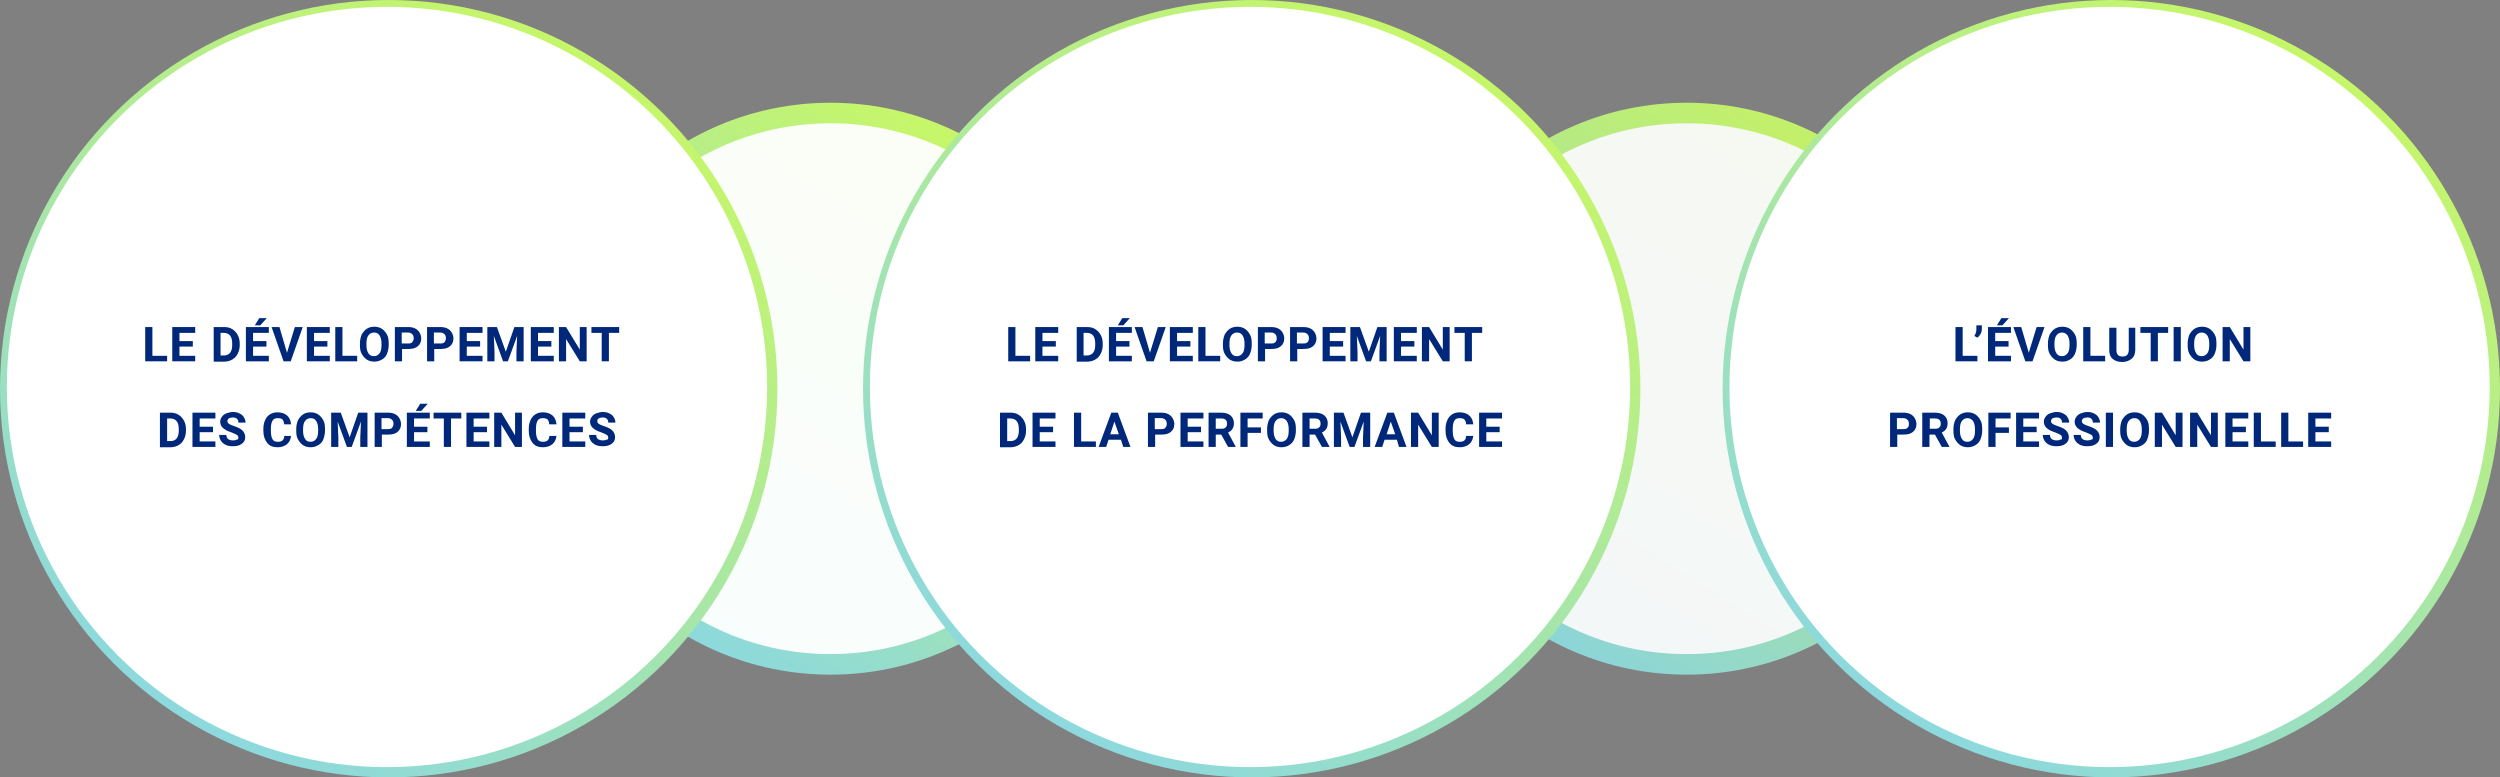 <?xml version="1.0" encoding="utf-8"?>
<!-- Generator: Adobe Illustrator 27.8.1, SVG Export Plug-In . SVG Version: 6.00 Build 0)  -->
<svg version="1.1" id="Calque_1" xmlns="http://www.w3.org/2000/svg" xmlns:xlink="http://www.w3.org/1999/xlink" x="0px" y="0px"
	 viewBox="0 0 730 227" style="enable-background:new 0 0 730 227;" xml:space="preserve">
<rect x="0" y="0" width="730" height="227" fill="#808080" stroke="none"/>
<style type="text/css">
	.st0{fill:url(#Ellipse_282_00000115515548523314194510000003717407655824428182_);}
	.st1{opacity:0.94;fill:#FFFFFF;enable-background:new    ;}
	.st2{opacity:0.95;}
	.st3{fill:url(#Ellipse_282-2_00000050624647566609735540000007182456427207207049_);}
	.st4{opacity:0.95;fill:#FFFFFF;enable-background:new    ;}
	.st5{fill:url(#Ellipse_262_00000097495390352077747630000007101679108472714373_);}
	.st6{fill:url(#Ellipse_278_00000116957137881275203090000005163543386854430093_);}
	.st7{fill:url(#Ellipse_280_00000124882182994536375360000009837819484438792320_);}
	.st8{fill:#FFFFFF;}
	.st9{enable-background:new    ;}
	.st10{fill:#00287A;}
</style>
<g id="Groupe_5462" transform="translate(-595 -1337)">
	<g id="Groupe_5460" transform="translate(0 -69)">
		
			<linearGradient id="Ellipse_282_00000165915221944649952870000009373418475470104753_" gradientUnits="userSpaceOnUse" x1="662.519" y1="1939.22" x2="661.68" y2="1937.884" gradientTransform="matrix(167 0 0 -167 -109733 325257.594)">
			<stop  offset="0" style="stop-color:#D7FF46"/>
			<stop  offset="1" style="stop-color:#7CD0FF"/>
		</linearGradient>
		
			<circle id="Ellipse_282" style="fill:url(#Ellipse_282_00000165915221944649952870000009373418475470104753_);" cx="837.5" cy="1519.5" r="83.5"/>
		<circle id="Ellipse_283" class="st1" cx="837.5" cy="1519.5" r="77.5"/>
	</g>
	<g id="Groupe_5461" transform="translate(250 -69)" class="st2">
		
			<linearGradient id="Ellipse_282-2_00000109021740783132240050000012558555854324170160_" gradientUnits="userSpaceOnUse" x1="412.519" y1="1939.22" x2="411.68" y2="1937.884" gradientTransform="matrix(167 0 0 -167 -67983 325257.594)">
			<stop  offset="0" style="stop-color:#D7FF46"/>
			<stop  offset="1" style="stop-color:#7CD0FF"/>
		</linearGradient>
		
			<circle id="Ellipse_282-2" style="fill:url(#Ellipse_282-2_00000109021740783132240050000012558555854324170160_);" cx="837.5" cy="1519.5" r="83.5"/>
		<circle id="Ellipse_283-2" class="st4" cx="837.5" cy="1519.5" r="77.5"/>
	</g>
	
		<linearGradient id="Ellipse_262_00000043454786145230607960000000144388351523689151_" gradientUnits="userSpaceOnUse" x1="662.625" y1="1870.706" x2="661.786" y2="1869.37" gradientTransform="matrix(227 0 0 -227 -149612 425949)">
		<stop  offset="0" style="stop-color:#D7FF46"/>
		<stop  offset="1" style="stop-color:#7CD0FF"/>
	</linearGradient>
	
		<circle id="Ellipse_262" style="fill:url(#Ellipse_262_00000043454786145230607960000000144388351523689151_);" cx="708.5" cy="1450.5" r="113.5"/>
	
		<linearGradient id="Ellipse_278_00000049201738657561433360000013942891082767900558_" gradientUnits="userSpaceOnUse" x1="662.625" y1="1870.706" x2="661.786" y2="1869.37" gradientTransform="matrix(227 0 0 -227 -149360 425949)">
		<stop  offset="0" style="stop-color:#D7FF46"/>
		<stop  offset="1" style="stop-color:#7CD0FF"/>
	</linearGradient>
	
		<circle id="Ellipse_278" style="fill:url(#Ellipse_278_00000049201738657561433360000013942891082767900558_);" cx="960.5" cy="1450.5" r="113.5"/>
	
		<linearGradient id="Ellipse_280_00000165201416774699088160000007075351320892963761_" gradientUnits="userSpaceOnUse" x1="662.625" y1="1870.706" x2="661.786" y2="1869.37" gradientTransform="matrix(227 0 0 -227 -149109 425949)">
		<stop  offset="0" style="stop-color:#D7FF46"/>
		<stop  offset="1" style="stop-color:#7CD0FF"/>
	</linearGradient>
	
		<circle id="Ellipse_280" style="fill:url(#Ellipse_280_00000165201416774699088160000007075351320892963761_);" cx="1211.5" cy="1450.5" r="113.5"/>
	<circle id="Ellipse_275" class="st8" cx="708" cy="1450" r="111"/>
	<circle id="Ellipse_279" class="st8" cx="960" cy="1450" r="111"/>
	<circle id="Ellipse_281" class="st8" cx="1211" cy="1450" r="111"/>
	<g class="st9">
		<path class="st10" d="M639.4,1440.9h4.4v1.6h-6.4v-10h2.1V1440.9z"/>
		<path class="st10" d="M651.3,1438.2h-3.9v2.7h4.6v1.6h-6.7v-10h6.7v1.7h-4.6v2.4h3.9V1438.2z"/>
		<path class="st10" d="M657.4,1442.5v-10h3.1c0.9,0,1.7,0.2,2.3,0.6c0.7,0.4,1.2,1,1.6,1.7c0.4,0.7,0.6,1.6,0.6,2.5v0.5
			c0,0.9-0.2,1.7-0.6,2.5s-0.9,1.3-1.6,1.7s-1.5,0.6-2.3,0.6H657.4z M659.4,1434.2v6.6h1c0.8,0,1.4-0.3,1.8-0.8s0.6-1.3,0.6-2.2
			v-0.5c0-1-0.2-1.8-0.6-2.3c-0.4-0.5-1-0.8-1.8-0.8H659.4z"/>
		<path class="st10" d="M672.8,1438.2h-3.9v2.7h4.6v1.6h-6.7v-10h6.7v1.7h-4.6v2.4h3.9V1438.2z M670.7,1429.9h2.2l-1.9,2.1h-1.6
			L670.7,1429.9z"/>
		<path class="st10" d="M678.8,1440l2.3-7.5h2.3l-3.5,10h-2.1l-3.5-10h2.3L678.8,1440z"/>
		<path class="st10" d="M690.6,1438.2h-3.9v2.7h4.6v1.6h-6.7v-10h6.7v1.7h-4.6v2.4h3.9V1438.2z"/>
		<path class="st10" d="M694.9,1440.9h4.4v1.6h-6.4v-10h2.1V1440.9z"/>
		<path class="st10" d="M708.5,1437.7c0,1-0.2,1.8-0.5,2.6s-0.8,1.3-1.5,1.7s-1.4,0.6-2.2,0.6c-0.8,0-1.6-0.2-2.2-0.6
			s-1.1-1-1.5-1.7c-0.4-0.7-0.5-1.6-0.5-2.5v-0.5c0-1,0.2-1.8,0.5-2.6c0.4-0.7,0.9-1.3,1.5-1.7c0.6-0.4,1.4-0.6,2.2-0.6
			s1.6,0.2,2.2,0.6c0.6,0.4,1.1,1,1.5,1.7c0.4,0.7,0.5,1.6,0.5,2.6V1437.7z M706.4,1437.3c0-1-0.2-1.8-0.6-2.4s-0.9-0.8-1.6-0.8
			c-0.7,0-1.2,0.3-1.6,0.8c-0.4,0.5-0.6,1.3-0.6,2.4v0.5c0,1,0.2,1.8,0.6,2.4s0.9,0.8,1.6,0.8c0.7,0,1.2-0.3,1.6-0.8
			c0.4-0.5,0.6-1.3,0.6-2.4V1437.3z"/>
		<path class="st10" d="M712.4,1439v3.5h-2.1v-10h3.9c0.7,0,1.4,0.1,2,0.4s1,0.7,1.3,1.2c0.3,0.5,0.5,1.1,0.5,1.7c0,1-0.3,1.7-1,2.3
			c-0.7,0.6-1.6,0.8-2.8,0.8H712.4z M712.4,1437.3h1.8c0.5,0,1-0.1,1.2-0.4s0.4-0.6,0.4-1.1c0-0.5-0.1-0.9-0.4-1.2s-0.7-0.5-1.2-0.5
			h-1.9V1437.3z"/>
		<path class="st10" d="M721.8,1439v3.5h-2.1v-10h3.9c0.7,0,1.4,0.1,2,0.4s1,0.7,1.3,1.2c0.3,0.5,0.5,1.1,0.5,1.7c0,1-0.3,1.7-1,2.3
			c-0.7,0.6-1.6,0.8-2.8,0.8H721.8z M721.8,1437.3h1.8c0.5,0,1-0.1,1.2-0.4s0.4-0.6,0.4-1.1c0-0.5-0.1-0.9-0.4-1.2s-0.7-0.5-1.2-0.5
			h-1.9V1437.3z"/>
		<path class="st10" d="M735.2,1438.2h-3.9v2.7h4.6v1.6h-6.7v-10h6.7v1.7h-4.6v2.4h3.9V1438.2z"/>
		<path class="st10" d="M740.1,1432.5l2.6,7.2l2.5-7.2h2.7v10h-2.1v-2.7l0.2-4.7l-2.7,7.4h-1.4l-2.7-7.4l0.2,4.7v2.7h-2.1v-10H740.1
			z"/>
		<path class="st10" d="M756,1438.2h-3.9v2.7h4.6v1.6H750v-10h6.7v1.7h-4.6v2.4h3.9V1438.2z"/>
		<path class="st10" d="M766.4,1442.5h-2.1l-4-6.5v6.5h-2.1v-10h2.1l4,6.6v-6.6h2V1442.5z"/>
		<path class="st10" d="M775.8,1434.2h-3v8.3h-2.1v-8.3h-3v-1.7h8.1V1434.2z"/>
	</g>
	<g class="st9">
		<path class="st10" d="M641.7,1467.5v-10h3.1c0.9,0,1.7,0.2,2.3,0.6c0.7,0.4,1.2,1,1.6,1.7c0.4,0.7,0.6,1.6,0.6,2.5v0.5
			c0,0.9-0.2,1.7-0.6,2.5s-0.9,1.3-1.6,1.7s-1.5,0.6-2.3,0.6H641.7z M643.8,1459.2v6.6h1c0.8,0,1.4-0.3,1.8-0.8s0.6-1.3,0.6-2.2
			v-0.5c0-1-0.2-1.8-0.6-2.3c-0.4-0.5-1-0.8-1.8-0.8H643.8z"/>
		<path class="st10" d="M657.2,1463.2h-3.9v2.7h4.6v1.6h-6.7v-10h6.7v1.7h-4.6v2.4h3.9V1463.2z"/>
		<path class="st10" d="M664.6,1464.9c0-0.4-0.1-0.7-0.4-0.9c-0.3-0.2-0.8-0.4-1.5-0.7c-0.7-0.2-1.3-0.5-1.7-0.7
			c-1.1-0.6-1.7-1.4-1.7-2.5c0-0.5,0.2-1,0.5-1.4c0.3-0.4,0.7-0.8,1.3-1s1.2-0.4,1.9-0.4c0.7,0,1.3,0.1,1.9,0.4
			c0.6,0.3,1,0.6,1.3,1.1s0.5,1,0.5,1.6h-2.1c0-0.5-0.1-0.8-0.4-1.1c-0.3-0.3-0.7-0.4-1.2-0.4c-0.5,0-0.9,0.1-1.2,0.3
			c-0.3,0.2-0.4,0.5-0.4,0.8c0,0.3,0.2,0.6,0.5,0.8s0.8,0.4,1.4,0.6c1.2,0.4,2,0.8,2.5,1.3s0.8,1.2,0.8,1.9c0,0.9-0.3,1.5-1,2
			c-0.7,0.5-1.5,0.7-2.6,0.7c-0.8,0-1.5-0.1-2.1-0.4c-0.6-0.3-1.1-0.7-1.4-1.2s-0.5-1.1-0.5-1.7h2.1c0,1.1,0.7,1.6,2,1.6
			c0.5,0,0.9-0.1,1.1-0.3C664.4,1465.5,664.6,1465.2,664.6,1464.9z"/>
		<path class="st10" d="M680,1464.2c-0.1,1.1-0.5,1.9-1.2,2.5s-1.7,0.9-2.8,0.9c-1.3,0-2.3-0.4-3-1.3c-0.7-0.9-1.1-2-1.1-3.5v-0.6
			c0-1,0.2-1.8,0.5-2.5s0.8-1.3,1.4-1.7c0.6-0.4,1.4-0.6,2.2-0.6c1.1,0,2.1,0.3,2.8,0.9s1.1,1.5,1.2,2.6H678
			c-0.1-0.6-0.2-1.1-0.5-1.4c-0.3-0.3-0.8-0.4-1.4-0.4c-0.7,0-1.2,0.2-1.5,0.7c-0.3,0.5-0.5,1.2-0.5,2.3v0.8c0,1.1,0.2,1.9,0.5,2.4
			s0.8,0.7,1.5,0.7c0.6,0,1.1-0.1,1.4-0.4c0.3-0.3,0.5-0.7,0.5-1.3H680z"/>
		<path class="st10" d="M689.9,1462.7c0,1-0.2,1.8-0.5,2.6s-0.8,1.3-1.5,1.7s-1.4,0.6-2.2,0.6c-0.8,0-1.6-0.2-2.2-0.6
			s-1.1-1-1.5-1.7c-0.4-0.7-0.5-1.6-0.5-2.5v-0.5c0-1,0.2-1.8,0.5-2.6c0.4-0.7,0.9-1.3,1.5-1.7c0.6-0.4,1.4-0.6,2.2-0.6
			s1.6,0.2,2.2,0.6c0.6,0.4,1.1,1,1.5,1.7c0.4,0.7,0.5,1.6,0.5,2.6V1462.7z M687.9,1462.3c0-1-0.2-1.8-0.6-2.4s-0.9-0.8-1.6-0.8
			c-0.7,0-1.2,0.3-1.6,0.8c-0.4,0.5-0.6,1.3-0.6,2.4v0.5c0,1,0.2,1.8,0.6,2.4s0.9,0.8,1.6,0.8c0.7,0,1.2-0.3,1.6-0.8
			c0.4-0.5,0.6-1.3,0.6-2.4V1462.3z"/>
		<path class="st10" d="M694.5,1457.5l2.6,7.2l2.5-7.2h2.7v10h-2.1v-2.7l0.2-4.7l-2.7,7.4h-1.4l-2.7-7.4l0.2,4.7v2.7h-2.1v-10H694.5
			z"/>
		<path class="st10" d="M706.5,1464v3.5h-2.1v-10h3.9c0.7,0,1.4,0.1,2,0.4s1,0.7,1.3,1.2c0.3,0.5,0.5,1.1,0.5,1.7c0,1-0.3,1.7-1,2.3
			c-0.7,0.6-1.6,0.8-2.8,0.8H706.5z M706.5,1462.3h1.8c0.5,0,1-0.1,1.2-0.4s0.4-0.6,0.4-1.1c0-0.5-0.1-0.9-0.4-1.2s-0.7-0.5-1.2-0.5
			h-1.9V1462.3z"/>
		<path class="st10" d="M719.8,1463.2h-3.9v2.7h4.6v1.6h-6.7v-10h6.7v1.7h-4.6v2.4h3.9V1463.2z M717.7,1454.9h2.2l-1.9,2.1h-1.6
			L717.7,1454.9z"/>
		<path class="st10" d="M729.7,1459.2h-3v8.3h-2.1v-8.3h-3v-1.7h8.1V1459.2z"/>
		<path class="st10" d="M737.2,1463.2h-3.9v2.7h4.6v1.6h-6.7v-10h6.7v1.7h-4.6v2.4h3.9V1463.2z"/>
		<path class="st10" d="M747.5,1467.5h-2.1l-4-6.5v6.5h-2.1v-10h2.1l4,6.6v-6.6h2V1467.5z"/>
		<path class="st10" d="M757.5,1464.2c-0.1,1.1-0.5,1.9-1.2,2.5s-1.7,0.9-2.8,0.9c-1.3,0-2.3-0.4-3-1.3c-0.7-0.9-1.1-2-1.1-3.5v-0.6
			c0-1,0.2-1.8,0.5-2.5s0.8-1.3,1.4-1.7c0.6-0.4,1.4-0.6,2.2-0.6c1.1,0,2.1,0.3,2.8,0.9s1.1,1.5,1.2,2.6h-2.1
			c-0.1-0.6-0.2-1.1-0.5-1.4c-0.3-0.3-0.8-0.4-1.4-0.4c-0.7,0-1.2,0.2-1.5,0.7c-0.3,0.5-0.5,1.2-0.5,2.3v0.8c0,1.1,0.2,1.9,0.5,2.4
			s0.8,0.7,1.5,0.7c0.6,0,1.1-0.1,1.4-0.4c0.3-0.3,0.5-0.7,0.5-1.3H757.5z"/>
		<path class="st10" d="M765.2,1463.2h-3.9v2.7h4.6v1.6h-6.7v-10h6.7v1.7h-4.6v2.4h3.9V1463.2z"/>
		<path class="st10" d="M772.6,1464.9c0-0.4-0.1-0.7-0.4-0.9c-0.3-0.2-0.8-0.4-1.5-0.7c-0.7-0.2-1.3-0.5-1.7-0.7
			c-1.1-0.6-1.7-1.4-1.7-2.5c0-0.5,0.2-1,0.5-1.4c0.3-0.4,0.7-0.8,1.3-1s1.2-0.4,1.9-0.4c0.7,0,1.3,0.1,1.9,0.4
			c0.6,0.3,1,0.6,1.3,1.1s0.5,1,0.5,1.6h-2.1c0-0.5-0.1-0.8-0.4-1.1c-0.3-0.3-0.7-0.4-1.2-0.4c-0.5,0-0.9,0.1-1.2,0.3
			c-0.3,0.2-0.4,0.5-0.4,0.8c0,0.3,0.2,0.6,0.5,0.8s0.8,0.4,1.4,0.6c1.2,0.4,2,0.8,2.5,1.3s0.8,1.2,0.8,1.9c0,0.9-0.3,1.5-1,2
			c-0.7,0.5-1.5,0.7-2.6,0.7c-0.8,0-1.5-0.1-2.1-0.4c-0.6-0.3-1.1-0.7-1.4-1.2s-0.5-1.1-0.5-1.7h2.1c0,1.1,0.7,1.6,2,1.6
			c0.5,0,0.9-0.1,1.1-0.3C772.5,1465.5,772.6,1465.2,772.6,1464.9z"/>
	</g>
	<g class="st9">
		<path class="st10" d="M891.4,1440.9h4.4v1.6h-6.4v-10h2.1V1440.9z"/>
		<path class="st10" d="M903.3,1438.2h-3.9v2.7h4.6v1.6h-6.7v-10h6.7v1.7h-4.6v2.4h3.9V1438.2z"/>
		<path class="st10" d="M909.4,1442.5v-10h3.1c0.9,0,1.7,0.2,2.3,0.6c0.7,0.4,1.2,1,1.6,1.7c0.4,0.7,0.6,1.6,0.6,2.5v0.5
			c0,0.9-0.2,1.7-0.6,2.5s-0.9,1.3-1.6,1.7s-1.5,0.6-2.3,0.6H909.4z M911.4,1434.2v6.6h1c0.8,0,1.4-0.3,1.8-0.8s0.6-1.3,0.6-2.2
			v-0.5c0-1-0.2-1.8-0.6-2.3c-0.4-0.5-1-0.8-1.8-0.8H911.4z"/>
		<path class="st10" d="M924.8,1438.2h-3.9v2.7h4.6v1.6h-6.7v-10h6.7v1.7h-4.6v2.4h3.9V1438.2z M922.7,1429.9h2.2l-1.9,2.1h-1.6
			L922.7,1429.9z"/>
		<path class="st10" d="M930.8,1440l2.3-7.5h2.3l-3.5,10h-2.1l-3.5-10h2.3L930.8,1440z"/>
		<path class="st10" d="M942.6,1438.2h-3.9v2.7h4.6v1.6h-6.7v-10h6.7v1.7h-4.6v2.4h3.9V1438.2z"/>
		<path class="st10" d="M946.9,1440.9h4.4v1.6h-6.4v-10h2.1V1440.9z"/>
		<path class="st10" d="M960.5,1437.7c0,1-0.2,1.8-0.5,2.6c-0.3,0.7-0.8,1.3-1.5,1.7s-1.4,0.6-2.2,0.6c-0.8,0-1.6-0.2-2.2-0.6
			s-1.1-1-1.5-1.7c-0.4-0.7-0.5-1.6-0.5-2.5v-0.5c0-1,0.2-1.8,0.5-2.6c0.4-0.7,0.9-1.3,1.5-1.7c0.6-0.4,1.4-0.6,2.2-0.6
			s1.6,0.2,2.2,0.6c0.6,0.4,1.1,1,1.5,1.7c0.4,0.7,0.5,1.6,0.5,2.6V1437.7z M958.4,1437.3c0-1-0.2-1.8-0.6-2.4s-0.9-0.8-1.6-0.8
			c-0.7,0-1.2,0.3-1.6,0.8c-0.4,0.5-0.6,1.3-0.6,2.4v0.5c0,1,0.2,1.8,0.6,2.4s0.9,0.8,1.6,0.8c0.7,0,1.2-0.3,1.6-0.8
			c0.4-0.5,0.6-1.3,0.6-2.4V1437.3z"/>
		<path class="st10" d="M964.4,1439v3.5h-2.1v-10h3.9c0.7,0,1.4,0.1,2,0.4s1,0.7,1.3,1.2c0.3,0.5,0.5,1.1,0.5,1.7c0,1-0.3,1.7-1,2.3
			c-0.7,0.6-1.6,0.8-2.8,0.8H964.4z M964.4,1437.3h1.8c0.5,0,1-0.1,1.2-0.4c0.3-0.3,0.4-0.6,0.4-1.1c0-0.5-0.1-0.9-0.4-1.2
			s-0.7-0.5-1.2-0.5h-1.9V1437.3z"/>
		<path class="st10" d="M973.8,1439v3.5h-2.1v-10h3.9c0.7,0,1.4,0.1,2,0.4s1,0.7,1.3,1.2c0.3,0.5,0.5,1.1,0.5,1.7c0,1-0.3,1.7-1,2.3
			c-0.7,0.6-1.6,0.8-2.8,0.8H973.8z M973.8,1437.3h1.8c0.5,0,1-0.1,1.2-0.4c0.3-0.3,0.4-0.6,0.4-1.1c0-0.5-0.1-0.9-0.4-1.2
			s-0.7-0.5-1.2-0.5h-1.9V1437.3z"/>
		<path class="st10" d="M987.2,1438.2h-3.9v2.7h4.6v1.6h-6.7v-10h6.7v1.7h-4.6v2.4h3.9V1438.2z"/>
		<path class="st10" d="M992.1,1432.5l2.6,7.2l2.5-7.2h2.7v10h-2.1v-2.7l0.2-4.7l-2.7,7.4h-1.4l-2.7-7.4l0.2,4.7v2.7h-2.1v-10H992.1
			z"/>
		<path class="st10" d="M1008,1438.2h-3.9v2.7h4.6v1.6h-6.7v-10h6.7v1.7h-4.6v2.4h3.9V1438.2z"/>
		<path class="st10" d="M1018.4,1442.5h-2.1l-4-6.5v6.5h-2.1v-10h2.1l4,6.6v-6.6h2V1442.5z"/>
		<path class="st10" d="M1027.8,1434.2h-3v8.3h-2.1v-8.3h-3v-1.7h8.1V1434.2z"/>
	</g>
	<g class="st9">
		<path class="st10" d="M887,1467.5v-10h3.1c0.9,0,1.7,0.2,2.3,0.6c0.7,0.4,1.2,1,1.6,1.7c0.4,0.7,0.6,1.6,0.6,2.5v0.5
			c0,0.9-0.2,1.7-0.6,2.5s-0.9,1.3-1.6,1.7s-1.5,0.6-2.3,0.6H887z M889.1,1459.2v6.6h1c0.8,0,1.4-0.3,1.8-0.8s0.6-1.3,0.6-2.2v-0.5
			c0-1-0.2-1.8-0.6-2.3c-0.4-0.5-1-0.8-1.8-0.8H889.1z"/>
		<path class="st10" d="M902.5,1463.2h-3.9v2.7h4.6v1.6h-6.7v-10h6.7v1.7h-4.6v2.4h3.9V1463.2z"/>
		<path class="st10" d="M910.6,1465.9h4.4v1.6h-6.4v-10h2.1V1465.9z"/>
		<path class="st10" d="M922.3,1465.4h-3.6l-0.7,2.1h-2.2l3.7-10h1.9l3.7,10H923L922.3,1465.4z M919.2,1463.8h2.5l-1.3-3.7
			L919.2,1463.8z"/>
		<path class="st10" d="M932.3,1464v3.5h-2.1v-10h3.9c0.7,0,1.4,0.1,2,0.4s1,0.7,1.3,1.2c0.3,0.5,0.5,1.1,0.5,1.7c0,1-0.3,1.7-1,2.3
			c-0.7,0.6-1.6,0.8-2.8,0.8H932.3z M932.3,1462.3h1.8c0.5,0,1-0.1,1.2-0.4s0.4-0.6,0.4-1.1c0-0.5-0.1-0.9-0.4-1.2s-0.7-0.5-1.2-0.5
			h-1.9V1462.3z"/>
		<path class="st10" d="M945.7,1463.2h-3.9v2.7h4.6v1.6h-6.7v-10h6.7v1.7h-4.6v2.4h3.9V1463.2z"/>
		<path class="st10" d="M951.6,1463.9H950v3.6h-2.1v-10h3.7c1.2,0,2.1,0.3,2.7,0.8s1,1.3,1,2.2c0,0.7-0.1,1.2-0.4,1.7
			c-0.3,0.5-0.7,0.8-1.3,1.1l2.2,4.1v0.1h-2.2L951.6,1463.9z M950,1462.2h1.7c0.5,0,0.9-0.1,1.2-0.4c0.3-0.3,0.4-0.6,0.4-1.1
			c0-0.5-0.1-0.8-0.4-1.1s-0.7-0.4-1.2-0.4H950V1462.2z"/>
		<path class="st10" d="M963.2,1463.4h-3.9v4.1h-2.1v-10h6.5v1.7h-4.4v2.6h3.9V1463.4z"/>
		<path class="st10" d="M973.4,1462.7c0,1-0.2,1.8-0.5,2.6c-0.3,0.7-0.8,1.3-1.5,1.7c-0.6,0.4-1.4,0.6-2.2,0.6
			c-0.8,0-1.6-0.2-2.2-0.6c-0.6-0.4-1.1-1-1.5-1.7c-0.4-0.7-0.5-1.6-0.5-2.5v-0.5c0-1,0.2-1.8,0.5-2.6c0.4-0.7,0.9-1.3,1.5-1.7
			c0.6-0.4,1.4-0.6,2.2-0.6c0.8,0,1.6,0.2,2.2,0.6c0.6,0.4,1.1,1,1.5,1.7c0.4,0.7,0.5,1.6,0.5,2.6V1462.7z M971.3,1462.3
			c0-1-0.2-1.8-0.6-2.4c-0.4-0.5-0.9-0.8-1.6-0.8c-0.7,0-1.2,0.3-1.6,0.8c-0.4,0.5-0.6,1.3-0.6,2.4v0.5c0,1,0.2,1.8,0.6,2.4
			c0.4,0.6,0.9,0.8,1.6,0.8c0.7,0,1.2-0.3,1.6-0.8c0.4-0.5,0.6-1.3,0.6-2.4V1462.3z"/>
		<path class="st10" d="M979,1463.9h-1.6v3.6h-2.1v-10h3.7c1.2,0,2.1,0.3,2.7,0.8c0.6,0.5,1,1.3,1,2.2c0,0.7-0.1,1.2-0.4,1.7
			c-0.3,0.5-0.7,0.8-1.3,1.1l2.2,4.1v0.1h-2.2L979,1463.9z M977.3,1462.2h1.7c0.5,0,0.9-0.1,1.2-0.4c0.3-0.3,0.4-0.6,0.4-1.1
			c0-0.5-0.1-0.8-0.4-1.1s-0.7-0.4-1.2-0.4h-1.6V1462.2z"/>
		<path class="st10" d="M987.3,1457.5l2.6,7.2l2.5-7.2h2.7v10H993v-2.7l0.2-4.7l-2.7,7.4h-1.4l-2.7-7.4l0.2,4.7v2.7h-2.1v-10H987.3z
			"/>
		<path class="st10" d="M1002.9,1465.4h-3.6l-0.7,2.1h-2.2l3.7-10h1.9l3.7,10h-2.2L1002.9,1465.4z M999.9,1463.8h2.5l-1.3-3.7
			L999.9,1463.8z"/>
		<path class="st10" d="M1015.2,1467.5h-2.1l-4-6.5v6.5h-2.1v-10h2.1l4,6.6v-6.6h2V1467.5z"/>
		<path class="st10" d="M1025.2,1464.2c-0.1,1.1-0.5,1.9-1.2,2.5c-0.7,0.6-1.7,0.9-2.8,0.9c-1.3,0-2.3-0.4-3-1.3
			c-0.7-0.9-1.1-2-1.1-3.5v-0.6c0-1,0.2-1.8,0.5-2.5c0.3-0.7,0.8-1.3,1.4-1.7c0.6-0.4,1.4-0.6,2.2-0.6c1.1,0,2.1,0.3,2.8,0.9
			c0.7,0.6,1.1,1.5,1.2,2.6h-2.1c0-0.6-0.2-1.1-0.5-1.4c-0.3-0.3-0.8-0.4-1.4-0.4c-0.7,0-1.2,0.2-1.5,0.7c-0.3,0.5-0.5,1.2-0.5,2.3
			v0.8c0,1.1,0.2,1.9,0.5,2.4c0.3,0.5,0.8,0.7,1.5,0.7c0.6,0,1.1-0.1,1.4-0.4c0.3-0.3,0.5-0.7,0.5-1.3H1025.2z"/>
		<path class="st10" d="M1032.9,1463.2h-3.9v2.7h4.6v1.6h-6.7v-10h6.7v1.7h-4.6v2.4h3.9V1463.2z"/>
	</g>
	<g class="st9">
		<path class="st10" d="M1168,1440.9h4.4v1.6h-6.4v-10h2.1V1440.9z"/>
		<path class="st10" d="M1172.4,1435.6l-0.9-0.5c0.4-0.6,0.6-1.3,0.6-1.9v-1.2h1.6v1.1c0,0.4-0.1,0.9-0.3,1.3
			C1173.1,1434.9,1172.8,1435.3,1172.4,1435.6z"/>
		<path class="st10" d="M1181.5,1438.2h-3.9v2.7h4.6v1.6h-6.7v-10h6.7v1.7h-4.6v2.4h3.9V1438.2z M1179.4,1429.9h2.2l-1.9,2.1h-1.6
			L1179.4,1429.9z"/>
		<path class="st10" d="M1187.4,1440l2.3-7.5h2.3l-3.5,10h-2.1l-3.5-10h2.3L1187.4,1440z"/>
		<path class="st10" d="M1201.4,1437.7c0,1-0.2,1.8-0.5,2.6c-0.3,0.7-0.8,1.3-1.5,1.7c-0.6,0.4-1.4,0.6-2.2,0.6
			c-0.8,0-1.6-0.2-2.2-0.6c-0.6-0.4-1.1-1-1.5-1.7c-0.4-0.7-0.5-1.6-0.5-2.5v-0.5c0-1,0.2-1.8,0.5-2.6c0.4-0.7,0.9-1.3,1.5-1.7
			c0.6-0.4,1.4-0.6,2.2-0.6c0.8,0,1.6,0.2,2.2,0.6c0.6,0.4,1.1,1,1.5,1.7c0.4,0.7,0.5,1.6,0.5,2.6V1437.7z M1199.3,1437.3
			c0-1-0.2-1.8-0.6-2.4c-0.4-0.5-0.9-0.8-1.6-0.8c-0.7,0-1.2,0.3-1.6,0.8c-0.4,0.5-0.6,1.3-0.6,2.4v0.5c0,1,0.2,1.8,0.6,2.4
			c0.4,0.6,0.9,0.8,1.6,0.8c0.7,0,1.2-0.3,1.6-0.8c0.4-0.5,0.6-1.3,0.6-2.4V1437.3z"/>
		<path class="st10" d="M1205.3,1440.9h4.4v1.6h-6.4v-10h2.1V1440.9z"/>
		<path class="st10" d="M1218.5,1432.5v6.6c0,1.1-0.3,2-1,2.6c-0.7,0.6-1.6,1-2.8,1c-1.2,0-2.1-0.3-2.8-0.9s-1-1.5-1-2.5v-6.6h2.1
			v6.6c0,0.7,0.2,1.1,0.5,1.4c0.3,0.3,0.7,0.4,1.3,0.4c1.2,0,1.7-0.6,1.8-1.8v-6.6H1218.5z"/>
		<path class="st10" d="M1228.1,1434.2h-3v8.3h-2.1v-8.3h-3v-1.7h8.1V1434.2z"/>
		<path class="st10" d="M1231.8,1442.5h-2.1v-10h2.1V1442.5z"/>
		<path class="st10" d="M1242.2,1437.7c0,1-0.2,1.8-0.5,2.6c-0.3,0.7-0.8,1.3-1.5,1.7c-0.6,0.4-1.4,0.6-2.2,0.6
			c-0.8,0-1.6-0.2-2.2-0.6c-0.6-0.4-1.1-1-1.5-1.7c-0.4-0.7-0.5-1.6-0.5-2.5v-0.5c0-1,0.2-1.8,0.5-2.6c0.4-0.7,0.9-1.3,1.5-1.7
			c0.6-0.4,1.4-0.6,2.2-0.6c0.8,0,1.6,0.2,2.2,0.6c0.6,0.4,1.1,1,1.5,1.7c0.4,0.7,0.5,1.6,0.5,2.6V1437.7z M1240.1,1437.3
			c0-1-0.2-1.8-0.6-2.4c-0.4-0.5-0.9-0.8-1.6-0.8c-0.7,0-1.2,0.3-1.6,0.8c-0.4,0.5-0.6,1.3-0.6,2.4v0.5c0,1,0.2,1.8,0.6,2.4
			c0.4,0.6,0.9,0.8,1.6,0.8c0.7,0,1.2-0.3,1.6-0.8c0.4-0.5,0.6-1.3,0.6-2.4V1437.3z"/>
		<path class="st10" d="M1252.2,1442.5h-2.1l-4-6.5v6.5h-2.1v-10h2.1l4,6.6v-6.6h2V1442.5z"/>
	</g>
	<g class="st9">
		<path class="st10" d="M1149,1464v3.5h-2.1v-10h3.9c0.7,0,1.4,0.1,2,0.4c0.6,0.3,1,0.7,1.3,1.2c0.3,0.5,0.5,1.1,0.5,1.7
			c0,1-0.3,1.7-1,2.3c-0.7,0.6-1.6,0.8-2.8,0.8H1149z M1149,1462.3h1.8c0.5,0,1-0.1,1.2-0.4c0.3-0.3,0.4-0.6,0.4-1.1
			c0-0.5-0.1-0.9-0.4-1.2s-0.7-0.5-1.2-0.5h-1.9V1462.3z"/>
		<path class="st10" d="M1160,1463.9h-1.6v3.6h-2.1v-10h3.7c1.2,0,2.1,0.3,2.7,0.8c0.6,0.5,1,1.3,1,2.2c0,0.7-0.1,1.2-0.4,1.7
			c-0.3,0.5-0.7,0.8-1.3,1.1l2.2,4.1v0.1h-2.2L1160,1463.9z M1158.4,1462.2h1.7c0.5,0,0.9-0.1,1.2-0.4c0.3-0.3,0.4-0.6,0.4-1.1
			c0-0.5-0.1-0.8-0.4-1.1s-0.7-0.4-1.2-0.4h-1.6V1462.2z"/>
		<path class="st10" d="M1173.8,1462.7c0,1-0.2,1.8-0.5,2.6c-0.3,0.7-0.8,1.3-1.5,1.7s-1.4,0.6-2.2,0.6c-0.8,0-1.6-0.2-2.2-0.6
			c-0.6-0.4-1.1-1-1.5-1.7c-0.4-0.7-0.5-1.6-0.5-2.5v-0.5c0-1,0.2-1.8,0.5-2.6c0.4-0.7,0.9-1.3,1.5-1.7c0.6-0.4,1.4-0.6,2.2-0.6
			c0.8,0,1.6,0.2,2.2,0.6c0.6,0.4,1.1,1,1.5,1.7c0.4,0.7,0.5,1.6,0.5,2.6V1462.7z M1171.7,1462.3c0-1-0.2-1.8-0.6-2.4
			c-0.4-0.5-0.9-0.8-1.6-0.8c-0.7,0-1.2,0.3-1.6,0.8c-0.4,0.5-0.6,1.3-0.6,2.4v0.5c0,1,0.2,1.8,0.6,2.4c0.4,0.6,0.9,0.8,1.6,0.8
			c0.7,0,1.2-0.3,1.6-0.8c0.4-0.5,0.6-1.3,0.6-2.4V1462.3z"/>
		<path class="st10" d="M1181.6,1463.4h-3.9v4.1h-2.1v-10h6.5v1.7h-4.4v2.6h3.9V1463.4z"/>
		<path class="st10" d="M1189.7,1463.2h-3.9v2.7h4.6v1.6h-6.7v-10h6.7v1.7h-4.6v2.4h3.9V1463.2z"/>
		<path class="st10" d="M1197.1,1464.9c0-0.4-0.1-0.7-0.4-0.9c-0.3-0.2-0.8-0.4-1.5-0.7c-0.7-0.2-1.3-0.5-1.7-0.7
			c-1.1-0.6-1.7-1.4-1.7-2.5c0-0.5,0.2-1,0.5-1.4c0.3-0.4,0.7-0.8,1.3-1s1.2-0.4,1.9-0.4c0.7,0,1.3,0.1,1.9,0.4
			c0.6,0.3,1,0.6,1.3,1.1s0.5,1,0.5,1.6h-2.1c0-0.5-0.1-0.8-0.4-1.1c-0.3-0.3-0.7-0.4-1.2-0.4c-0.5,0-0.9,0.1-1.2,0.3
			c-0.3,0.2-0.4,0.5-0.4,0.8c0,0.3,0.2,0.6,0.5,0.8s0.8,0.4,1.4,0.6c1.2,0.4,2,0.8,2.5,1.3s0.8,1.2,0.8,1.9c0,0.9-0.3,1.5-1,2
			c-0.7,0.5-1.5,0.7-2.6,0.7c-0.8,0-1.5-0.1-2.1-0.4c-0.6-0.3-1.1-0.7-1.4-1.2s-0.5-1.1-0.5-1.7h2.1c0,1.1,0.7,1.6,2,1.6
			c0.5,0,0.9-0.1,1.1-0.3C1197,1465.5,1197.1,1465.2,1197.1,1464.9z"/>
		<path class="st10" d="M1206.1,1464.9c0-0.4-0.1-0.7-0.4-0.9c-0.3-0.2-0.8-0.4-1.5-0.7c-0.7-0.2-1.3-0.5-1.7-0.7
			c-1.1-0.6-1.7-1.4-1.7-2.5c0-0.5,0.2-1,0.5-1.4c0.3-0.4,0.7-0.8,1.3-1s1.2-0.4,1.9-0.4c0.7,0,1.3,0.1,1.9,0.4
			c0.6,0.3,1,0.6,1.3,1.1s0.5,1,0.5,1.6h-2.1c0-0.5-0.1-0.8-0.4-1.1c-0.3-0.3-0.7-0.4-1.2-0.4c-0.5,0-0.9,0.1-1.2,0.3
			c-0.3,0.2-0.4,0.5-0.4,0.8c0,0.3,0.2,0.6,0.5,0.8s0.8,0.4,1.4,0.6c1.2,0.4,2,0.8,2.5,1.3s0.8,1.2,0.8,1.9c0,0.9-0.3,1.5-1,2
			c-0.7,0.5-1.5,0.7-2.6,0.7c-0.8,0-1.5-0.1-2.1-0.4c-0.6-0.3-1.1-0.7-1.4-1.2s-0.5-1.1-0.5-1.7h2.1c0,1.1,0.7,1.6,2,1.6
			c0.5,0,0.9-0.1,1.1-0.3C1205.9,1465.5,1206.1,1465.2,1206.1,1464.9z"/>
		<path class="st10" d="M1212,1467.5h-2.1v-10h2.1V1467.5z"/>
		<path class="st10" d="M1222.5,1462.7c0,1-0.2,1.8-0.5,2.6s-0.8,1.3-1.5,1.7c-0.6,0.4-1.4,0.6-2.2,0.6c-0.8,0-1.6-0.2-2.2-0.6
			s-1.1-1-1.5-1.7c-0.4-0.7-0.5-1.6-0.5-2.5v-0.5c0-1,0.2-1.8,0.5-2.6c0.4-0.7,0.9-1.3,1.5-1.7c0.6-0.4,1.4-0.6,2.2-0.6
			s1.6,0.2,2.2,0.6c0.6,0.4,1.1,1,1.5,1.7c0.4,0.7,0.5,1.6,0.5,2.6V1462.7z M1220.4,1462.3c0-1-0.2-1.8-0.6-2.4s-0.9-0.8-1.6-0.8
			c-0.7,0-1.2,0.3-1.6,0.8c-0.4,0.5-0.6,1.3-0.6,2.4v0.5c0,1,0.2,1.8,0.6,2.4s0.9,0.8,1.6,0.8c0.7,0,1.2-0.3,1.6-0.8
			c0.4-0.5,0.6-1.3,0.6-2.4V1462.3z"/>
		<path class="st10" d="M1232.4,1467.5h-2.1l-4-6.5v6.5h-2.1v-10h2.1l4,6.6v-6.6h2V1467.5z"/>
		<path class="st10" d="M1242.7,1467.5h-2.1l-4-6.5v6.5h-2.1v-10h2.1l4,6.6v-6.6h2V1467.5z"/>
		<path class="st10" d="M1250.8,1463.2h-3.9v2.7h4.6v1.6h-6.7v-10h6.7v1.7h-4.6v2.4h3.9V1463.2z"/>
		<path class="st10" d="M1255.1,1465.9h4.4v1.6h-6.4v-10h2.1V1465.9z"/>
		<path class="st10" d="M1263.1,1465.9h4.4v1.6h-6.4v-10h2.1V1465.9z"/>
		<path class="st10" d="M1275,1463.2h-3.9v2.7h4.6v1.6h-6.7v-10h6.7v1.7h-4.6v2.4h3.9V1463.2z"/>
	</g>
</g>
</svg>
